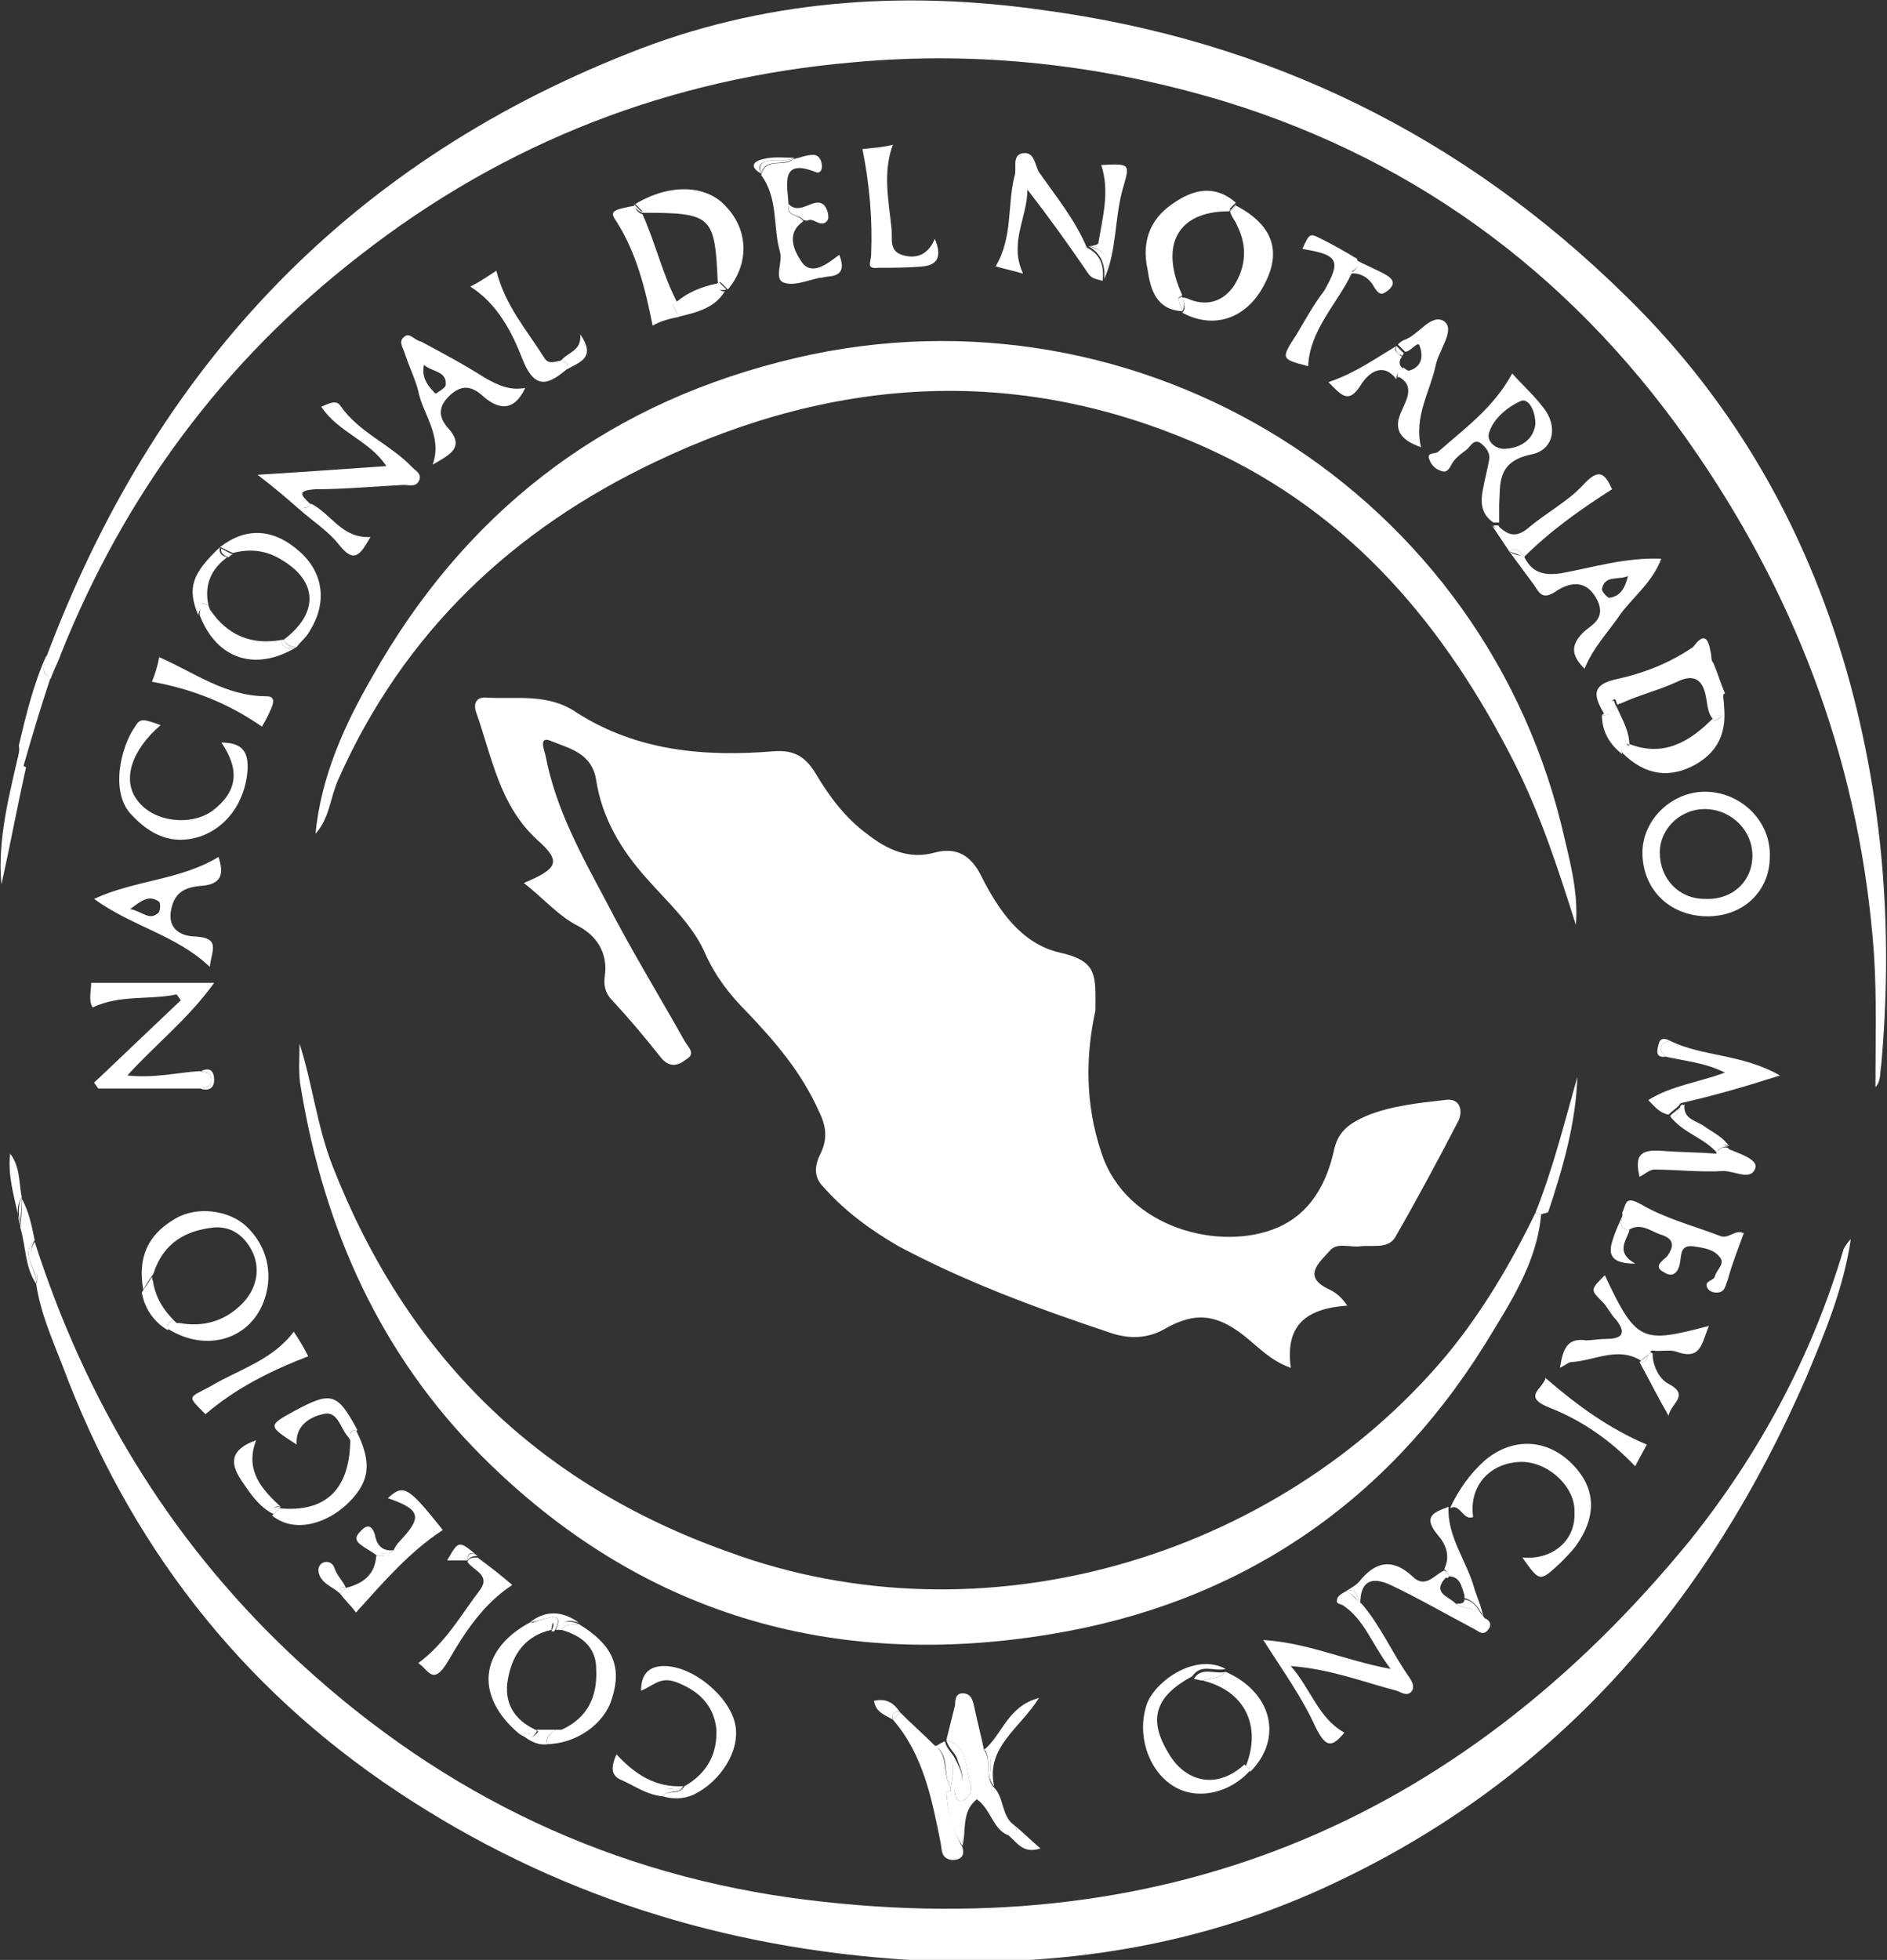 <?xml version="1.0" encoding="utf-8"?>
<!-- Generator: Adobe Illustrator 22.1.0, SVG Export Plug-In . SVG Version: 6.00 Build 0)  -->
<svg version="1.1" id="Layer_1" xmlns="http://www.w3.org/2000/svg" xmlns:xlink="http://www.w3.org/1999/xlink" x="0px" y="0px"
	 viewBox="0 0 130.4 135.4" style="enable-background:new 0 0 130.4 135.4;" xml:space="preserve">
<rect x="0" y="0" width="130.4" height="135.4" fill="#333333" stroke="none"/>
<style type="text/css">
	.st0{fill:#FFFFFF;}
</style>
<g>
	<path class="st0" d="M65.7,123.5c0,0.1,0,0.2,0,0.2c0.1,0,0.1,0,0.2-0.1C65.9,123.6,65.8,123.5,65.7,123.5z"/>
	<path class="st0" d="M113.9,93.6c0.1-0.1,0.2-0.1,0.2-0.2C114,93.4,113.9,93.5,113.9,93.6z"/>
	<path class="st0" d="M116.1,76.5c0.1-0.1,0.2-0.1,0.2-0.2C116.2,76.3,116.1,76.4,116.1,76.5z"/>
	<path class="st0" d="M127.9,47.4c-2.8-10.4-7.9-19.5-15.6-27C101.1,9.4,87.7,2.8,72.1,0.7c-9.8-1.4-19.5-0.7-28.7,3
		c-19.7,7.8-32.8,22-40.2,41.7c0.1,0.5-0.1,1.1,0.3,1.5c0.2-0.6,0.5-1.1,0.7-1.7c4.4-11,11.2-20.2,20.6-27.5
		C34.9,9.8,46.3,5.4,59,4.3C67.8,3.5,76.3,4.5,84.6,7c13.7,4.2,24.6,12.5,32.7,24.4c7.1,10.4,11.3,21.9,12.2,34.5
		c0.2,3.1,0.1,6.2,0.1,9.2c0.4-0.4,0.3-1,0.4-1.5C130.8,64.7,130.2,56,127.9,47.4z"/>
	<path class="st0" d="M116.8,106.4c-16.1,19.7-36.8,28.2-62.2,24.7c-13.4-1.9-24.9-7.7-34.7-17c-8.3-7.9-14-17.4-17.5-28.3
		c-0.7,1,0.5,1.9,0.1,2.9c0.3,2,1.1,3.8,1.8,5.6c4.6,12.3,12.2,22.2,23.2,29.5c10.7,7.1,22.5,10.8,35.3,11.6
		c10.3,0.6,20.2-0.9,29.6-5.4c15.4-7.3,25.7-19.4,32.4-34.8c1.3-3.1,2.6-6.2,3.1-9.6c-0.2,0.2-0.4,0.5-0.5,0.7
		C125.2,93.7,121.6,100.4,116.8,106.4z"/>
	<path class="st0" d="M3.2,45.3c-0.9,2-1.4,4.1-1.9,6.2c0.1,0.5-0.1,1,0.3,1.5c0.6-2.1,1.2-4.1,1.9-6.2h0
		C2.7,46.5,3.1,45.9,3.2,45.3z"/>
	<path class="st0" d="M3.2,45.3c-0.1,0.5-0.5,1.2,0.3,1.5h0C3.1,46.4,3.4,45.8,3.2,45.3z"/>
	<path class="st0" d="M1.4,51.6c-0.7,3.1-1.6,6.3-1.3,9.5c0.6-2.7,1.1-5.4,1.7-8.1c0,0,0,0,0,0C0.9,52.7,1.4,52.1,1.4,51.6z"/>
	<path class="st0" d="M1.7,53C1.7,53,1.7,53,1.7,53c-0.4-0.4-0.2-1-0.3-1.5C1.4,52.1,0.9,52.7,1.7,53z"/>
	<path class="st0" d="M2.4,85.7c-0.2-1-0.4-2-0.9-2.9c0,0.7,0,1.3-0.1,2c0,0,0,0,0,0c0,0,0,0,0,0c0.4,1.3,0.3,2.7,1.1,3.9
		c0,0,0,0,0,0C2.6,87.6,1.3,86.7,2.4,85.7z"/>
	<path class="st0" d="M2.4,85.7c-1.1,1,0.2,1.9,0.1,2.9c0,0,0,0,0,0C2.9,87.6,1.7,86.7,2.4,85.7z"/>
	<path class="st0" d="M1.5,82.7c-0.2-1-0.1-2.1-0.8-3c-0.2,1.7,0.4,3.3,0.7,5C1.2,84,1.1,83.4,1.5,82.7z"/>
	<path class="st0" d="M1.5,82.7c-0.3,0.6-0.2,1.3-0.1,2c0,0,0,0,0,0C1.4,84.1,1.5,83.4,1.5,82.7z"/>
	<path class="st0" d="M102.6,92.9c1.7-2.8,3.6-5.6,3.9-9c-0.1,0-0.3,0-0.4-0.1c0,0,0,0,0,0h0c-1.7,3.5-3.7,6.9-6.2,9.9
		c-11.7,13.9-32,20-49.6,13.5C37.1,102.5,28.1,93.6,23,80.6c-1.1-2.8-1.4-5.7-2.3-8.5c0,1-0.1,2.1,0.1,3.1
		c1.6,9.7,5.5,18.4,12.5,25.4c10.9,10.9,24.2,14.8,39.3,12.3C85.4,110.8,95.6,104.1,102.6,92.9z"/>
	<path class="st0" d="M25.7,46.8c-1.9,3.3-3.5,6.8-3.9,10.8c1-1.1,1-2.5,1.6-3.8c4.5-10.1,12-17.2,21.9-21.9
		c12.6-6,25.4-6.7,38.2-0.9c9.9,4.5,16.4,12.3,21.2,21.8c1.8,3.6,3,7.3,4.2,11.1c0.2-2.4-0.5-4.7-1-6.9c-5.9-23.8-30.2-38.2-54-32
		C41.4,28.2,32,35.6,25.7,46.8z"/>
	<path class="st0" d="M92.9,110C92.9,110,92.9,110,92.9,110c-0.2,0.1-0.5,0.3-0.5,0.5c-0.1,0.3,0.2,0.3,0.4,0.4c1.5,1,2,2.7,3.3,4.4
		c-3.2-0.6-5.7-1.8-8.8-2c1.4,2.2,2.7,4,3.6,6c0.7,1.4,1.1,1.5,2,0.4c-1.8-1-2.3-3-3.7-4.6c2.7,0.2,5,1.1,7.3,1.7
		c0.3,0.1,0.7,0.4,1,0.1c0.3-0.3,0.1-0.7-0.1-1c-1.2-1.7-2-3.6-3.3-5.1C93.6,110.5,93.4,109.9,92.9,110z"/>
	<path class="st0" d="M6.4,69.6c1.9-0.9,3.9-0.5,5.8-0.9c0.1,0.1,0.2,0.3,0.3,0.4c-2,1.9-4,3.8-6,5.7c0.1,0.1,0.2,0.3,0.3,0.4
		c2.3,0,4.7,0,7,0c0.4-0.1,0.9-0.1,0.8-0.7c-0.1-0.5-0.5-0.4-0.8-0.5c-1.6,0.1-3.1,0.5-5,0.3c2-2.2,4.2-3.9,6-6.4
		c-3.1,0-5.8,0-8.5,0C6.3,68.5,6.1,69.1,6.4,69.6z"/>
	<path class="st0" d="M18.3,89.7c0.6-1.8,0.1-3.7-1.3-5c-1.2-1.1-3.4-1.4-4.9-0.5c-1.9,1.1-2.6,2.7-2.2,4.9c0.2-0.4,0.5-0.8,0.7-1.1
		c0.7-2.2,2.3-3,4.2-3.2c1.3-0.1,2.2,0.7,2.7,1.8c0.5,1.2,0.2,2.5-0.8,3.5c-1.2,1.2-2.7,1.6-4.3,1.3c-0.3,0-0.6,0-0.8,0.4
		C14.3,93.5,17.4,92.5,18.3,89.7z"/>
	<path class="st0" d="M105.2,107.6c1.2,1.7,1.2,1.7,2.6,0.4c0.4-0.4,0.8-0.8,1.1-1.2c1.5-2.1,1.4-4.1-0.4-5.8
		c-1.7-1.6-4-1.7-5.9-0.1c-1,0.9-1.8,2-2.4,3.3c0.7-0.4,0.9,0.9,1.6,0.6c-0.3-2.1,1.1-3.7,3.2-3.8c1.9-0.1,3.9,1.7,3.8,3.5
		C108.9,106.4,107.3,107.8,105.2,107.6z"/>
	<path class="st0" d="M100.2,104.2C100.2,104.2,100.3,104.2,100.2,104.2C100.2,104.2,100.2,104.2,100.2,104.2L100.2,104.2z"/>
	<path class="st0" d="M9.4,50.1c-1.1,1.5-1.8,4.7-0.3,6.2c1.3,1.4,2.8,2.1,4.7,1.5c1.8-0.6,3.1-2.3,3.3-4.5c0.1-1.3-0.3-2-1.8-2
		c1.3,1.9,1.1,3.4-0.6,4.7c-1.5,1.1-4.1,0.8-5.2-0.7c-1.1-1.4-0.4-3.5,1.6-5.2C10,49.7,9.7,49.6,9.4,50.1z"/>
	<path class="st0" d="M27.9,23.3c-0.4,0.3,0,0.8,0.1,1.2c0.3,0.9,0.7,1.7,0.9,2.5c0.3,1.6,1.7,3.1,1,5.1c1.2-0.7,2.3-1.2,1-2.6
		c-0.5-0.6-0.7-1.3,0.1-2.1c0.8-0.8,1.5-0.8,2.3-0.1c1.1,1,2.2,1.2,3-0.5c-1.1,0.2-1.9-0.2-2.8-0.7c-1.4-0.9-2.9-1.7-4.4-2.5
		C28.6,23.5,28.3,22.9,27.9,23.3z M29.3,25.2c0.5,0.5,1.6,0.4,1.5,1.4c0,0.2-0.7,0.6-0.7,0.6C29.6,26.7,29.1,26.1,29.3,25.2z"/>
	<path class="st0" d="M20.7,35.2c0.3-0.1,0.5-0.2,0.8-0.3c-0.4-0.5-1.3-1,0.3-1.1c2,0,4.1-0.2,6.1-0.3c0.4,0,0.9,0.2,1.1-0.4
		c0.1-0.4-0.3-0.6-0.5-0.8c-1.5-1.6-3.7-2.4-5-4.3c-0.3-0.4-0.8-0.1-1.3,0.1c1.2,1.8,3.3,2.3,4.5,4.1c-2.9,0.2-5.6,0.4-8.9,0.6
		C19.1,33.8,19.9,34.5,20.7,35.2z"/>
	<path class="st0" d="M14.5,66.8c0.1-1.1,0.8-2-1-2.1c-0.5,0-1.9-0.2-1.7-1.7c0.2-1.3,0.9-1.7,2.1-1.8c1.4-0.1,1.6-0.8,1.2-2
		c-2.6,1.6-5.8,1.6-8.6,2.9C9.1,64,12.2,64.6,14.5,66.8z M11,62.3c0.1,0.1,0.1,0.7-0.1,0.8c-0.6,0.5-1-0.1-1.9-0.3
		C9.8,62.2,10.3,61.8,11,62.3z"/>
	<path class="st0" d="M68.8,18.4c0.7,0.2,1.2,0.3,1.9,0.5c-1-2.1,0.3-3.9,0.3-5.8c1.4,1.8,2.7,3.6,4,5.5c0.4,0.6,0.4,0.6,1.2,0.8
		c0.1-1-0.1-1.8-1.1-2.3c-0.8-1.9-2.1-3.5-3.3-5.2c-0.3-0.5-0.3-1.5-1.2-1.3c-0.7,0.2-0.3,1.1-0.5,1.6C69.6,14.2,70,16.4,68.8,18.4z
		"/>
	<path class="st0" d="M115.9,93.4c1.7,0.6,1.7-0.7,2.2-1.8c-4.6,1.2-5,1.2-7.2-3.5c-1,1-1,1-0.2,1.8c0.4,0.4,0.6,0.9,1,1.3
		c0.7,0.9,0.4,1.3-0.7,1.3c-0.5,0-1,0.1-1.4,0.1c-1.3-0.2-1.6,0.6-1.8,1.9c0.4-0.2,0.6-0.4,0.8-0.4c1.6-0.1,3.2-1.1,4.8-0.1
		c0.2-0.2,0.4-0.3,0.6-0.5c0-0.1,0.1-0.2,0.2-0.2h0h0C114.7,93.4,115.4,93.2,115.9,93.4z"/>
	<path class="st0" d="M119.4,88.4c0.3-1.1,0.7-2.1,1.1-3.2c-0.6-0.3-1,0.4-1.6,0.2c-1.8-0.7-3.8-1.2-5.5-2.2c-1.1-0.6-1-0.1-1.3,0.6
		c0.1,0.4-0.1,0.9,0.4,1.2c0.9-0.6,1.6,0.1,2.3,0.3c0.9,0.3,0.9,0.8,0.4,1.5c-0.3,0.3-1,0.7-0.2,1.1c0.6,0.4,1,0,1.1-0.7
		c0.1-0.5,0-1.2,0.9-1.1c0.7,0.1,1.4,0.2,1.8,0.7c0.5,0.5-0.2,0.9-0.3,1.4c-0.1,0.3-0.8,0.3-0.5,0.8c0.1,0.2,0.4,0.3,0.6,0.3
		C119.2,89.3,119.2,88.9,119.4,88.4z"/>
	<path class="st0" d="M67.1,123.4c0.1,0.3-0.2,0.9-0.6,1c-0.6,0.1-0.4-0.5-0.6-0.8c0,0-0.1,0-0.2,0.1c0.1,1.3,1,2.5,0.8,3.9
		c0,0,0,0,0,0c0.3-1.1-0.1-2.4,1-3.3c1,0.7,1.1,2.1,2.2,2.5c0.3-0.1,0.4-0.4,0.4-0.7c-0.9-0.6-0.7-1.9-1.4-2.6
		c-0.7-0.7-0.1-1.8-0.7-2.6h0c-0.2-1-0.5-2.1-0.7-3.1c-0.1-0.4-0.2-0.7-0.6-0.8c-0.6-0.1-0.7,0.3-0.7,0.8c-0.2,0.8-0.4,1.6-0.6,2.4
		C67,120.7,66.7,122.3,67.1,123.4z"/>
	<path class="st0" d="M56.4,11.9c0.3,0.1,0.4-0.2,0.4-0.4c0-0.4-0.2-0.8-0.6-0.8c-0.5,0-0.9,0.2-1.4,0.3c-0.6,0.6-1.9-0.2-2.2,1.1
		c1.2,1.6,0.8,3.6,1.3,5.3c0.2,0.7-0.4,1.8,0.2,2.1c0.7,0.3,1.6-0.1,2.5-0.3c0.2,0,0.5-0.1,0.7-0.1c1-0.1,1-0.7,0.7-1.5
		c-0.8,0.6-1.9,1.5-2.6,0.5c-0.4-0.6-1.2-1.9,0.1-2.8c-0.2-0.5-1.2-0.3-1-1.1l0,0c0,0,0,0,0,0C54.4,12.7,53.9,10.9,56.4,11.9z"/>
	<path class="st0" d="M45.8,124.1c0.7,0.2,1.4,0.2,2.1-0.1c1.9-0.9,3.3-3.1,2.9-4.9c-0.4-1.9-2.9-4-4.9-4c-1.1,0-1.6,0.6-1.6,1.7
		c0.8-0.3,1.3-1,2.4-0.6c1.6,0.6,2.6,1.6,2.8,3.2c0.1,1.7-0.6,3.1-2.2,4C46.9,124.1,46.1,123.6,45.8,124.1z"/>
	<path class="st0" d="M65.4,123.8c0.1,0,0.2-0.1,0.3-0.1c0-0.1,0-0.2,0-0.2c-0.6-0.9-0.1-2.2-1.1-2.9c-0.8-0.8-1.6-1.5-2.4-2.3
		c-0.2,0.2-0.3,0.3-0.5,0.5c2.1,2.4,2.7,5.5,3.3,8.5c0.1,0.5,0,1.1,0.8,1.2c0.6,0,0.9-0.3,0.7-0.9c0,0,0,0,0,0
		C65.8,126.4,65.5,125.2,65.4,123.8z"/>
	<path class="st0" d="M65.7,123.7c-0.1,0-0.2,0.1-0.3,0.1c0.1,1.3,0.3,2.6,1.1,3.7C66.7,126.2,65.9,125,65.7,123.7z"/>
	<path class="st0" d="M123,74.3c-2.6-1.5-5.4-1.3-7.6-2.4c-0.8,0.2-0.8,0.6-0.3,1.1c1.3,0.3,2.7,0.4,4.1,1.1
		c-1.9,0.7-3.7,0.9-5.3,1.9c0.5,0.5,0.8,0.9,1.4,1c0.2-0.2,0.5-0.4,0.7-0.6c0.1-0.1,0.1-0.2,0.2-0.2c0,0,0,0,0,0h0
		C118.4,75.7,120.5,75.1,123,74.3z"/>
	<path class="st0" d="M81.1,123.4c1.6,1,3.9,0.5,5.3-1.1c-0.1-0.1-0.2-0.2-0.4-0.4c-2.1,1.9-4.2,1-5.2-0.7c-1.5-2.4-1-4,1.6-5.4
		c0.6-0.9,1.5-0.3,2.3-0.5l0,0c-2-1.1-4.7,0.7-5.4,2.3C78.5,119.7,79.3,122.3,81.1,123.4z"/>
	<path class="st0" d="M59.6,10.3c0.5,2.5,0.7,4.9,0.6,7.3c0,0.5-0.4,1,0.5,0.9c1,0,2.1,0,3.1-0.1c1-0.1,1.3-0.7,0.8-1.9
		c-0.5,1.2-1.4,1.4-2.3,1.1c-0.9-0.3-0.6-1.2-0.7-1.9c-0.2-1.9-0.6-3.8,0.1-5.7C60.9,10.2,60.4,10.2,59.6,10.3z"/>
	<path class="st0" d="M24.6,111.4c1.9-2.1,3.7-4.2,6-5.7c-2.4-3-2.7-3.2-3.8-2.2c2.3,0.8,2.4,1.3,0.8,3c-0.2,0.2-0.3,0.4-0.4,0.6
		c-0.3,0.5-0.8,0.3-1.2,0.4h0c-0.1,1.3-0.9,1.9-2.1,2.2c-0.1,0.1-0.3,0.3-0.4,0.4C23.9,110.6,24.3,111,24.6,111.4z"/>
	<path class="st0" d="M97,23.5c-0.2,0.1-0.3,0.2-0.4,0.3h0c0.2,0.2,0.4,0.4,0.5,0.5c0.4,0,0.9-0.8,1-0.4c0.2,0.5,0.3,1.4-0.7,1.7
		c-0.3,0-0.6,0.1-0.8,0.4c1.2,0.6,0.6,1.6,0.3,2.3c-0.7,1.4-0.1,2.1,1.3,2.6c-0.5-2.1,0.6-3.8,1-5.6c0.2-1.1,1.4-2.5,0.6-3.1
		C98.9,21.6,98,23.2,97,23.5z"/>
	<path class="st0" d="M89.6,23.1c-1.1,1.7-1.1,1.7,0.8,2.2c0.1-2.5,2-4.3,3-6.4c0.1-0.3,0.2-0.7,0.4-1c-0.8-0.5-1.7-1-2.5-1.4
		c-0.8-0.4-0.8-0.4-1.3,0.7c2.5,0.4,2.7,0.8,1.5,2.9C90.8,21,90.2,22.1,89.6,23.1z"/>
	<path class="st0" d="M111.6,48.3c0.1,0.1,0.1,0.3,0.2,0.4c0.1-0.1,0.1-0.1,0.2-0.1c1.3-0.6,2.6-0.9,3.9-1.5c1.2-0.6,1.8-0.1,2,1.1
		c0.1,0.5,0.1,1.1,0.5,1.5c0.8-0.4,0.1-1.4,0.8-1.8c-0.3-0.7-0.5-1.4-0.8-2.1c-0.2-0.2-0.1-0.5-0.2-0.8c-0.2-1.2-0.6-1.1-1.2-0.3
		c-1.6,1.1-3.4,1.8-5.2,2.2c-2,0.4-1.6,1.3-0.9,2.5C111.2,49.2,111,48.5,111.6,48.3z"/>
	<path class="st0" d="M81.7,21.5c-0.1-0.3-0.2-0.6-0.3-0.9c0.1-0.1,0.2-0.1,0.3-0.2c-1.6-3.5-0.3-5.8,3.2-5.8c0,0,0.1,0,0.1-0.1
		c0,0,0-0.1,0-0.1c0.1-0.1,0.3-0.3,0.4-0.4c-1.5-1.3-3-0.9-4.4,0.1c-1.6,1.1-2.1,2.7-1.7,4.5C79.5,20,79.9,21.4,81.7,21.5z"/>
	<path class="st0" d="M16.1,38.2L16.1,38.2c1.2-0.3,2.3-0.2,3.4,0.5c2.5,1.5,2.5,3.7,0.1,5.5c0.2,0.4,0.6,0.5,0.9,0.5c0,0,0,0,0,0
		c0,0,0,0,0,0c0.3-0.4,0.7-0.7,0.9-1.1c1.2-1.9,1-4-0.7-5.5c-1.8-1.6-3.7-1.7-5.5-0.3C15.5,37.9,15.8,38.1,16.1,38.2z"/>
	<path class="st0" d="M85,14.6c0.1,0.4,0.4,0.7,0.5,1c0.7,1.4,0.6,2.8-0.2,4.1c-0.8,1.2-2,1.5-3.3,0.9c-0.1,0-0.2-0.1-0.3,0
		c0,0,0,0,0,0c0.1,0.3,0.3,0.7,0,1c2.2,1.2,4.5,0.4,5.7-2c1.2-2.3,0.5-4.1-2-5.4C85.3,14.4,85.2,14.5,85,14.6z"/>
	<path class="st0" d="M85,14.6c0.2-0.1,0.4-0.3,0.4-0.5C85.3,14.3,85.1,14.4,85,14.6C85,14.6,85,14.6,85,14.6z"/>
	<path class="st0" d="M81.7,20.5C81.7,20.5,81.7,20.5,81.7,20.5c-0.1,0-0.2,0.1-0.3,0.1c0.1,0.3,0.2,0.6,0.3,0.9
		C81.9,21.2,81.8,20.9,81.7,20.5z"/>
	<path class="st0" d="M100.6,110.8c-0.4-0.5-1.7-0.7-0.7-1.8c0-0.2,0-0.3-0.1-0.5c-0.7,0.3-1.3,1.3-2.2,0.4c-1.4-1.3-2.6-1-3.7,0.4
		c-0.3,0.3-0.7,0.5-1,0.7c0.8-0.4,0.9,0.3,1.1,0.8c0-1.6,0.8-1.9,2.1-1.3c1.9,0.9,3.8,2,5.7,3c0.4,0.2,0.7,0.6,1.1,0
		c0.2-0.3,0-0.6-0.3-0.7C102.1,111,101.2,111.2,100.6,110.8z"/>
	<path class="st0" d="M92.9,110L92.9,110c0.6,0,0.8,0.5,1.1,0.8C93.8,110.3,93.7,109.6,92.9,110z"/>
	<path class="st0" d="M44.4,14.7C44.4,14.7,44.4,14.7,44.4,14.7c4.8,0,5,0.2,5.2,4.8c0.1,0,0.1,0,0.2,0c0.2,0.2,0.3,0.3,0.5,0.5h0
		c1.5-1.8,1.4-4.1-0.1-5.7c-1.4-1.6-4-1.6-6.3-0.2c0.2,0.2,0.3,0.3,0.5,0.5C44.3,14.6,44.4,14.7,44.4,14.7z"/>
	<path class="st0" d="M10.5,47.1c2.8,0.5,5.3,1.5,7.6,3.1c0.3-0.5,0.5-0.9,0.7-1.4c0.1-0.3,0.2-0.7-0.4-0.7c-2.8,0-4.9-1.6-7.4-2.7
		C10.9,46,10.7,46.6,10.5,47.1z"/>
	<path class="st0" d="M31,114.7c1.1-1.9,2.4-3.9,4.4-5.2c-0.8-0.7-1.6-1.3-2.4-1.9c-0.3,0-0.6,0-0.7,0.3c0.4,0.6,1.6,0.9,0.9,1.9
		c-1.3,1.7-2.4,3.7-4.3,5.1C29.6,115.3,29.9,116.6,31,114.7z"/>
	<path class="st0" d="M21.3,93.7c-0.3-0.6-0.6-1.1-1-1.7c-1.5,2-3.8,2.6-5.8,3.8c-1.5,0.8-1.6,0.6-0.3,1.9
		C16.3,95.9,18.7,94.7,21.3,93.7z"/>
	<path class="st0" d="M37.6,24.7c-1.2-1.9-2.7-3.6-3.3-6c-0.6,0.4-1.2,0.8-1.8,1.1c1.9,1.2,2.9,3.2,3.6,5c0.9,2.3,1.9,1.7,3.2,0.6
		c-0.2-0.2-0.3-0.3-0.5-0.5C38.3,25,37.9,25.2,37.6,24.7z"/>
	<path class="st0" d="M46.9,21.9c-0.1-0.3-0.3-0.5-0.4-0.8c0.1-0.1,0.2-0.1,0.3-0.2c-1-1.9-1.5-4.1-2.4-6.1
		c-0.3-0.1-0.5-0.3-0.5-0.6c-1.6,0.3-1.8,0.4-1.3,1.1c1.4,2.2,2,4.7,2.5,7.2C45.6,22.2,46.3,22,46.9,21.9z"/>
	<path class="st0" d="M44.4,14.7c0,0,0-0.1-0.1-0.1c-0.2-0.2-0.3-0.3-0.5-0.5C43.9,14.4,44.1,14.6,44.4,14.7z"/>
	<path class="st0" d="M103.1,36.3L103.1,36.3c0.4,0.6,0.8,1.2,1.2,1.8c0.5-0.3,0.8,0,1,0.4h0c1.8-1.8,3.9-3.3,6.1-4.7
		c-0.5-1.1-0.9-1.5-2-0.3c-1,1.1-2.5,1.9-3.7,2.9c-0.9,0.8-1.5,0.6-2.2-0.1C103.4,36.5,103.3,36.5,103.1,36.3z"/>
	<path class="st0" d="M113.8,99.8c-2.6-1.1-4.8-2.7-7-4.6c-0.2,0.8-1.7,1.3,0.4,2.1c2,0.8,4,2.1,5.8,4
		C113.3,100.7,113.6,100.2,113.8,99.8z"/>
	<path class="st0" d="M118.5,49.8c-0.1,0-0.1-0.1-0.2-0.1c0,0,0,0,0,0c-1.6,1.6-3.4,2.6-5.7,1.7c0,0,0,0.1,0,0.1
		c-0.2,0.2-0.3,0.3-0.5,0.5c1.6,1.6,3.3,1.8,5.1,0.8c1.7-1,2.3-2.5,1.8-4.9C119,48.6,119.4,49.5,118.5,49.8z"/>
	<path class="st0" d="M118.3,49.7c0,0,0.1,0.1,0.2,0.1c1-0.4,0.5-1.3,0.6-1.9C118.4,48.3,119.1,49.3,118.3,49.7z"/>
	<path class="st0" d="M24.1,103.8c1.5-1.5,1.6-2.8,0.5-5c-0.3,0.2-0.4,0.5-0.4,0.9c0,0,0,0,0,0c0,0,0,0,0,0
		c-0.1,3.3-1.8,4.8-4.9,4.5c-0.2,0.2-0.3,0.3-0.5,0.5C20.4,106,22.7,105.2,24.1,103.8z"/>
	<path class="st0" d="M118.6,79.7L118.6,79.7c-1.3-0.1-2.6-0.1-3.9-0.2c-1.5-0.1-1.7,0.5-1.4,1.8c0.4-0.2,0.7-0.5,1-0.5
		c1.6,0,3.2,0.2,4.8,0.1c0.8,0,1.9,0.7,2.2-0.2c0.2-0.6-1.1-1-1.8-1.3c0,0-0.1-0.1-0.1-0.1C119.1,79.2,118.8,79.3,118.6,79.7z"/>
	<path class="st0" d="M83.1,116.1c2.9,0.7,4.1,3.1,3,5.9c0.2,0.1,0.3,0.2,0.3,0.4c2.3-2.3,1.5-5.5-1.7-6.9
		C84.3,116,83.6,115.9,83.1,116.1z"/>
	<path class="st0" d="M86.1,122C86.1,122,86.1,122,86.1,122c0.1,0.2,0.2,0.3,0.3,0.4C86.4,122.2,86.2,122,86.1,122z"/>
	<path class="st0" d="M82.5,116c0.2,0,0.4,0.1,0.6,0.1c0.5-0.2,1.2-0.1,1.6-0.6C84,115.7,83,115.1,82.5,116z"/>
	<path class="st0" d="M19.5,44.5c0-0.1,0-0.2,0-0.3c-2.1,0.4-3.8-0.3-5-2.1c-0.5-0.3-0.7-0.2-0.7,0.4c0,0,0,0,0,0c0,0,0,0,0,0
		c1.2,3.1,3.9,3.9,6.7,2.2C20.1,44.8,19.8,44.9,19.5,44.5z"/>
	<path class="st0" d="M19.6,44.2c0,0-0.1,0-0.1,0c0,0.1,0,0.2,0,0.3c0.3,0.4,0.6,0.3,1,0.2c0,0,0,0,0,0
		C20.1,44.7,19.8,44.6,19.6,44.2z"/>
	<path class="st0" d="M76.3,19.3c0.9-2,0.7-4.2,1.3-6.3c0.5-1.7,0.5-1.7-1.5-1.6c0.6,1.8,0.1,3.6-0.2,5.4c0,0.1-0.4,0.2-0.6,0.2
		C76.5,17.3,76.7,18.2,76.3,19.3z"/>
	<path class="st0" d="M76.3,19.3c0.4-1.1,0.3-2-1.1-2.3C76.1,17.5,76.4,18.3,76.3,19.3z"/>
	<path class="st0" d="M24.7,98.8c-1.4-2.6-1.8-2.7-4.4-1.3c-1.8,1-1.8,1,0.2,2.3c-0.1-1.3,0.9-1.9,1.8-2.1c1-0.3,1.2,0.9,1.7,1.5
		c0.1,0.1,0.2,0.3,0.3,0.5C24.2,99.2,24,98.8,24.7,98.8z"/>
	<path class="st0" d="M24.7,98.8c-0.7,0-0.5,0.5-0.4,0.9c0,0,0,0,0,0C24.3,99.3,24.4,99,24.7,98.8z"/>
	<path class="st0" d="M100.2,104.2C100.2,104.2,100.2,104.2,100.2,104.2L100.2,104.2C100.2,104.2,100.2,104.2,100.2,104.2z"/>
	<path class="st0" d="M99.4,106.1c0.6,0.7,0.8,1.5,0.4,2.3c0.1,0.1,0.2,0.2,0.3,0.4c0,0,0,0.1,0,0.1c0.8,0,0.9,0.7,1.1,1.3
		c0,0.1,0,0.1,0,0.2c0.7,0.2,1,0.7,1.3,1.3c-0.1-0.6-0.4-1.3-0.6-1.9c-0.5-1.9-1.9-3.6-1.8-5.7C99,104.5,98.3,104.8,99.4,106.1z"/>
	<path class="st0" d="M101.2,110.5c0,0.3-0.3,0.3-0.6,0.3c0.6,0.4,1.5,0.2,1.9,1C102.2,111.2,101.9,110.6,101.2,110.5z"/>
	<path class="st0" d="M100.1,109c0,0,0-0.1,0-0.1c0-0.2-0.1-0.3-0.3-0.4c0,0.2,0,0.3,0.1,0.5C99.9,109,100,109,100.1,109z"/>
	<path class="st0" d="M106.5,83.9c0.2-0.1,0.5-0.1,0.5-0.2c1-3,1.9-6.1,2-9.3c-0.9,3.2-1.7,6.4-2.9,9.4
		C106.2,83.8,106.3,83.8,106.5,83.9z"/>
	<path class="st0" d="M106.5,83.9c-0.1-0.1-0.3-0.1-0.4-0.1c0,0,0,0,0,0C106.2,83.9,106.3,83.9,106.5,83.9z"/>
	<path class="st0" d="M97,25.5c-0.3-0.2-0.4-0.5-0.1-0.9c-0.1,0-0.1,0-0.2-0.1c-0.2-0.2-0.4-0.3-0.2-0.6c-1.5,0.9-2.9,1.9-4.7,2.5
		c0.9,0.9,1.4,1.6,2.3,0.1c0.4-0.6,1.4-1.6,2.4-0.3C96.5,25.7,96.8,25.6,97,25.5z"/>
	<path class="st0" d="M97.4,25.7c-0.1-0.1-0.3-0.2-0.4-0.3c-0.2,0.1-0.5,0.3-0.4,0.7C96.8,25.8,97.1,25.8,97.4,25.7z"/>
	<path class="st0" d="M96.7,24.5c0.1,0,0.1,0,0.2,0.1c0-0.1,0.1-0.1,0.1-0.2c-0.2-0.2-0.4-0.4-0.5-0.5h0
		C96.4,24.2,96.5,24.3,96.7,24.5z"/>
	<path class="st0" d="M65.7,123.5c0.1,0,0.1,0.1,0.2,0.2c1-0.5,0.5-1.4,0.1-2.2c-0.2-0.4-0.6-0.7-0.7-1.2c-0.3,0.1-0.5,0.3-0.8,0.4
		C66.2,121,65.9,122.3,65.7,123.5z"/>
	<path class="st0" d="M65.9,123.6c0.2,0.3,0,0.9,0.6,0.8c0.4-0.1,0.7-0.7,0.6-1c-0.4-1.2-0.1-2.7-1.7-3.2c0.1,0.5,0.5,0.8,0.7,1.2
		C66.4,122.3,66.9,123.1,65.9,123.6z"/>
	<path class="st0" d="M65.7,123.5c0.2-1.2,0.5-2.4-1.1-2.9C65.7,121.3,65.1,122.6,65.7,123.5z"/>
	<path class="st0" d="M18.9,104.6c-0.1-0.4,0.1-0.6,0.5-0.5c-1.3-1.2-2.5-2.5-1.7-4.6c-1.7,0.6-1.9,1.5-1,2.8
		C17.3,103.2,17.9,104.1,18.9,104.6z"/>
	<path class="st0" d="M18.9,104.6c0.2-0.2,0.3-0.3,0.5-0.5C18.9,104.1,18.8,104.2,18.9,104.6z"/>
	<path class="st0" d="M20.7,35.2c0.9,0.8,2,1.5,2.7,2.4c1.1,1.4,1.5,0.7,2.2-0.5c-2,0.1-2.7-1.6-4.1-2.3C21.3,35.2,21,35,20.7,35.2z
		"/>
	<path class="st0" d="M21.5,34.8c-0.3,0.1-0.5,0.2-0.8,0.3C21,35,21.3,35.2,21.5,34.8z"/>
	<path class="st0" d="M68.7,123.4c-0.6-2.7,1.8-4,3.1-6.1c-2.2,0.6-2.5,2.5-3.8,3.6C69,121.5,68,122.7,68.7,123.4z"/>
	<path class="st0" d="M68.7,123.4c-0.7-0.7,0.3-1.9-0.7-2.6h0C68.6,121.6,68,122.7,68.7,123.4z"/>
	<path class="st0" d="M43,123c0.9,0.4,1.7,1,2.8,1.1c0.1-1,1.1-0.1,1.4-0.7c-1.9,0.1-3.3-0.8-4.6-2.2C42.2,122.1,42.2,122.7,43,123z
		"/>
	<path class="st0" d="M45.8,124.1c0.3-0.5,1.2-0.1,1.4-0.7C46.9,124,45.8,123.1,45.8,124.1z"/>
	<path class="st0" d="M14.4,41.8c-0.3-1.4,0.2-2.5,1.3-3.3c-0.3-0.1-0.6-0.2-0.5-0.7c-1.9,1.8-2.3,2.8-1.5,4.7
		C13.5,41.7,13.9,41.6,14.4,41.8z"/>
	<path class="st0" d="M15.8,38.5c0.1-0.1,0.2-0.2,0.3-0.2c-0.3-0.1-0.6-0.3-0.8-0.4C15.2,38.2,15.5,38.4,15.8,38.5z"/>
	<path class="st0" d="M14.5,42.1c0-0.1-0.1-0.2-0.1-0.3c-0.6-0.2-0.9-0.1-0.7,0.7c0,0,0,0,0,0C13.8,42,14,41.9,14.5,42.1z"/>
	<path class="st0" d="M113.9,93.6c-0.1,0.2-0.1,0.6-0.6,0.5c0.6,1.1,1.2,2.3,2,3.7c0.2-0.9,1.5-1.4,0-2.2c-0.6-0.3-1.1-1.2-1.1-2.1
		h0C114.1,93.4,114,93.5,113.9,93.6z"/>
	<path class="st0" d="M113.9,93.6c-0.2,0.2-0.4,0.3-0.6,0.5C113.8,94.2,113.8,93.8,113.9,93.6z"/>
	<path class="st0" d="M116.1,76.5c-0.2,0.3-0.2,0.8-0.7,0.6c0.9,1.2,2.4,1.5,3.3,2.6c0-0.6,0.2-0.8,0.8-0.5c-0.4-0.6-1-0.9-1.6-1.3
		c-0.6-0.5-1.6-0.5-1.5-1.6c0,0,0,0,0,0C116.2,76.4,116.2,76.4,116.1,76.5z"/>
	<path class="st0" d="M116.1,76.5c-0.2,0.2-0.5,0.4-0.7,0.6C115.9,77.3,115.9,76.8,116.1,76.5z"/>
	<path class="st0" d="M118.6,79.7L118.6,79.7c0.1-0.3,0.4-0.5,0.8-0.5C118.9,78.9,118.6,79,118.6,79.7z"/>
	<path class="st0" d="M49.5,19.7c0-0.1,0-0.1,0-0.1c-1,0.2-2,0.6-2.8,1.3c0,0,0,0,0,0c0.1,0.3,0.3,0.6,0.1,1
		c1.3-0.3,2.6-0.6,3.3-1.8C49.9,20.2,49.7,20,49.5,19.7z"/>
	<path class="st0" d="M49.5,19.6c0,0.1,0,0.1,0,0.1c0.1,0.3,0.3,0.4,0.7,0.3c-0.2-0.2-0.3-0.3-0.5-0.5
		C49.6,19.5,49.6,19.6,49.5,19.6z"/>
	<path class="st0" d="M46.8,20.9C46.8,20.9,46.8,20.9,46.8,20.9c-0.1,0-0.2,0.1-0.3,0.2c0.1,0.3,0.3,0.5,0.4,0.8
		C47.1,21.5,46.9,21.2,46.8,20.9z"/>
	<path class="st0" d="M93.3,18.9c0.8-0.1,1.4,0.4,1.7,1c0.4,0.6,0.6,0.4,1,0.1c0.4-0.4,0.3-0.7-0.2-1c-0.7-0.4-1.5-0.7-2.2-1.1
		C94.1,18.4,93.7,18.6,93.3,18.9z"/>
	<path class="st0" d="M93.7,17.8c-0.1,0.3-0.2,0.7-0.4,1C93.7,18.6,94.1,18.4,93.7,17.8z"/>
	<path class="st0" d="M12,91.2c-0.7-0.7-1.2-1.5-1.4-2.5c-0.1,0.3-0.3,0.6-0.8,0.6c0.2,1.1,0.8,2,1.8,2.6
		C11.5,91.5,11.7,91.3,12,91.2z"/>
	<path class="st0" d="M12.3,91.5c-0.1-0.1-0.2-0.2-0.3-0.3c-0.3,0.1-0.5,0.3-0.4,0.7C11.7,91.6,12,91.5,12.3,91.5z"/>
	<path class="st0" d="M10.6,88.7c0-0.2-0.1-0.3-0.1-0.5c-0.2,0.4-0.5,0.7-0.7,1.1C10.3,89.4,10.5,89.1,10.6,88.7z"/>
	<path class="st0" d="M112.2,83.8c-0.3,0.7-0.6,1.3-0.8,2c-0.3,1,0.1,1.5,1.6,1.5c-1.4-0.8-0.6-1.6-0.4-2.3
		C111.7,84.8,112.1,84.3,112.2,83.8z"/>
	<path class="st0" d="M112.2,83.8c-0.1,0.5-0.5,1,0.4,1.2C112.1,84.7,112.3,84.2,112.2,83.8z"/>
	<path class="st0" d="M55.5,15.2c0.1,0,0.2,0.1,0.4,0c0.4-0.1,0.9,0.6,1.3,0c0.1-0.2,0-0.6-0.1-0.8c-0.3-0.6-0.8-0.4-1.3-0.2
		c-0.5,0.2-0.9,0.3-1.3-0.1C54.4,14.8,55.6,14.5,55.5,15.2z"/>
	<path class="st0" d="M55.5,15.2c0.1-0.8-1.1-0.4-1-1.1l0,0C54.3,15,55.3,14.8,55.5,15.2z"/>
	<path class="st0" d="M27.2,107.1c-0.9,0.1-1.2-0.5-1.3-1.1c-0.2-0.6-0.5-0.7-0.9-0.3c-0.3,0.3-0.6,0.6-0.1,1
		c0.4,0.3,0.8,0.5,1.2,0.8C26.4,107.1,26.9,107.5,27.2,107.1z"/>
	<path class="st0" d="M27.2,107.1c-0.3,0.4-0.9,0-1.2,0.4h0C26.5,107.4,27,107.6,27.2,107.1z"/>
	<path class="st0" d="M112.4,51.4c0.1,0,0.1,0,0.2,0.1c0-1-0.5-1.8-0.9-2.7c-0.3,0.3-0.5,0.7-1,0.6c0,1.1,0.5,2,1.4,2.7
		C112,51.7,112.2,51.5,112.4,51.4z"/>
	<path class="st0" d="M111.7,48.8c-0.1-0.1-0.1-0.3-0.2-0.4c-0.6,0.1-0.4,0.8-0.8,1C111.3,49.5,111.5,49,111.7,48.8z"/>
	<path class="st0" d="M112.6,51.5c-0.1,0-0.1,0-0.2-0.1c-0.3,0.1-0.4,0.3-0.3,0.6C112.3,51.9,112.4,51.7,112.6,51.5
		C112.6,51.5,112.6,51.5,112.6,51.5z"/>
	<path class="st0" d="M14.6,74.5c0.1,0.6-0.4,0.6-0.8,0.7c0.6,0.2,1,0,1-0.6c0-0.6-0.3-0.9-0.9-0.6C14.1,74.1,14.5,74,14.6,74.5z"/>
	<path class="st0" d="M23.5,110.1c-0.1-0.4,0.1-0.5,0.4-0.4c-0.2-0.5-0.6-0.8-0.8-1.4c-0.2-0.6-1.1-0.5-1.1,0.2
		C22.1,109.4,23,109.6,23.5,110.1z"/>
	<path class="st0" d="M23.5,110.1c0.1-0.1,0.3-0.3,0.4-0.4C23.6,109.6,23.4,109.7,23.5,110.1z"/>
	<path class="st0" d="M38.7,25c0.4-0.1,0.6,0.1,0.5,0.5c0.9-0.5,2-0.8,0.9-2.4C40.2,24.3,39.2,24.3,38.7,25z"/>
	<path class="st0" d="M38.7,25c0.2,0.2,0.3,0.3,0.5,0.5C39.3,25.1,39.1,24.9,38.7,25z"/>
	<path class="st0" d="M33,107.5c-1.3-1.1-1.3-1.1-2.1,0.3c0.5,0,1,0,1.4,0C32.3,107.2,32.6,107.2,33,107.5z"/>
	<path class="st0" d="M33,107.5c-0.4-0.3-0.7-0.2-0.7,0.3C32.5,107.5,32.8,107.5,33,107.5z"/>
	<path class="st0" d="M69.7,126.8c0.6,0.5,1,1.3,2.2,0.9c-0.7-0.6-1.2-1.1-1.8-1.6C70.4,126.6,70.3,126.8,69.7,126.8z"/>
	<path class="st0" d="M69.7,126.8c0.6,0.1,0.7-0.2,0.4-0.7C70,126.4,70,126.6,69.7,126.8z"/>
	<path class="st0" d="M62.2,118.3c-0.4-0.6-0.9-1-1.8-0.8c0.1,0.8,0.8,1,1.3,1.3C61.6,118.4,61.8,118.2,62.2,118.3z"/>
	<path class="st0" d="M61.7,118.8c0.2-0.2,0.3-0.3,0.5-0.5C61.8,118.2,61.6,118.4,61.7,118.8z"/>
	<path class="st0" d="M115.4,71.9c-0.4-0.2-0.7-0.2-0.8,0.3c-0.1,0.4-0.2,0.9,0.5,0.8C114.6,72.5,114.6,72.1,115.4,71.9z"/>
	<path class="st0" d="M53.2,11.1c0.6-0.1,1.1,0.1,1.7-0.2c-0.7,0-1.5-0.1-2.2,0.1c-0.8,0.2-0.8,0.6-0.1,1
		C52.3,11.4,52.6,11.2,53.2,11.1z"/>
	<path class="st0" d="M54.9,10.9c-0.5,0.3-1.1,0.1-1.7,0.2c-0.6,0.1-0.8,0.3-0.6,0.9C52.9,10.8,54.2,11.6,54.9,10.9z"/>
	<path class="st0" d="M73.2,65.8c-2.6-0.6-4.2-2.9-5.4-5.3c-0.7-1.4-1.7-2-3.2-1.6c-1.8,0.5-3.3-0.2-4.7-1.3
		c-1.5-1.1-2.6-2.6-3.5-4.1c-0.7-1.2-1.5-1.7-2.9-1.6c-4.8,0.4-9.5,0-13.7-2.7c-1.9-1.3-4.1-0.9-6.1-1c-0.8-0.1-1,0.4-0.8,1
		c1.1,3.1,1.6,6.4,4.2,8.8c1.7,1.5,1.5,2-0.9,3c1.4,1.1,2.4,2.3,3.8,3c1.3,0.7,2,1.9,1.8,3.4c-0.1,0.6,0,1.2,0.5,1.7
		c1.2,1.3,2.3,2.6,3.4,4c0.6,0.7,1.2,0.5,1.7,0.1c0.7-0.4,0.2-0.8-0.1-1.3c-1.8-3.2-3.7-6.3-5.4-9.6c-1.7-3.2-3.5-6.4-4.2-10.1
		c-0.1-0.4-0.5-1.4,0.4-1c1.2,0.5,2.8,0.8,3.1,2.7c0.4,2.6,1.7,4.8,3.5,6.8c1.4,1.6,3.1,3.1,4,5.1c0.7,1.6,1.7,2.9,2.9,4.1
		c2,2.1,3.8,4.2,5,6.9c0.5,1,0.6,1.9,0.1,2.9c-0.4,0.8-0.5,1.6,0.2,2.3c1.5,1.7,3.3,3,5.2,4.1c4.7,2.5,9.6,4.3,14.7,6
		c1.2,0.4,2.5,0.4,3.7-0.3c2.1-1.2,3.6-1,5.5,0.5c1,0.8,1.8,1.7,3.2,2.2c-0.4-2.9,1-4.1,3.9-4.3c-0.4-0.6-0.8-0.9-1.2-1.1
		c-2-0.9-0.7-1.9,0-2.7c0.5-0.6,1.4-0.2,2.1-0.3c0.8-0.1,1.9,0.2,2.4-0.6c1.5-2.6,3-5.4,4.4-8.1c0.3-0.7,0.1-1.6-1-1.4
		c-1.8,0.2-3.7,0.4-5.4,1.1c-1.1,0.5-1.9,1-2.2,2.3c-0.5,2.3-1.6,4.4-3.9,5.4c-3.9,1.7-10.5,0.1-12.2-5.2c-1.1-3.3-1.1-6.6-0.4-9.8
		C75.7,67.4,75.9,66.4,73.2,65.8z"/>
	<path class="st0" d="M105.8,31.4c1.6-0.3,1.9-2,0.8-3.3c-0.6-0.8-1.4-1.5-2.1-2.3c-1.3,2.4-3.3,3.8-5.1,5.4c-0.2,0.2-0.9,0-0.6,0.6
		c0.1,0.3,0.4,0.6,0.7,0.7c0.4,0.2,0.6,0,0.8-0.4c0.2-0.4,0.6-0.7,1-1c0.3-0.2,0.5-0.8,1-0.5c0.4,0.3,0.7,0.7,0.6,1.2
		c-0.1,0.6-0.3,1.3-0.4,1.9c-0.2,0.9-0.2,1.8,0.7,2.4h0c0.1,0,0.3,0,0.4,0h0c0-0.4,0-0.8,0-1.3C103.7,33.5,103.4,31.9,105.8,31.4z
		 M102.9,29.9c0.3-1,1.3-1.8,2.2-2.2c0.5-0.2,1,0.6,1,1.6c-0.1,0.9-0.8,1.6-2,1.7C103.4,31.1,102.7,30.5,102.9,29.9z"/>
	<path class="st0" d="M103.6,36.3c-0.1,0-0.3,0-0.4,0C103.3,36.5,103.4,36.5,103.6,36.3z"/>
	<path class="st0" d="M104.3,38.1c0.6,0.8,1.1,1.5,1.7,2.3c0.4,0.6,0.6,1.1,1.6,0.4c0.8-0.5,2-0.9,2.8,0.7c0.6,1.3-0.5,1.7-1,2.2
		c-0.9,0.9-0.8,1.6,0.1,2.5c0.6-1.5,1.7-2.6,2.5-3.8c0.9-1.2,2.2-2.2,2.8-3.8c-2.5-0.1-4.7,0.6-6.9,1c-1.3,0.2-2.1-0.1-2.6-1.2h0
		C105,38.4,104.6,38.3,104.3,38.1z M112.5,39.8c-0.2,0.8-0.5,1.4-1.3,1.5c-0.1,0-0.5-0.4-0.5-0.6C110.9,39.7,111.8,40.1,112.5,39.8z
		"/>
	<path class="st0" d="M104.3,38.1C104.3,38.1,104.3,38.1,104.3,38.1c0.3,0.1,0.7,0.2,1,0.4C105.1,38.1,104.8,37.8,104.3,38.1z"/>
	<path class="st0" d="M86,122C86,122,86,122,86,122C86.1,122,86.1,122,86,122C86.1,122,86,122,86,122z"/>
	<path class="st0" d="M19.5,44.2c0,0,0.1,0,0.1,0C19.5,44.2,19.5,44.2,19.5,44.2C19.5,44.2,19.5,44.2,19.5,44.2z"/>
	<g>
		<path class="st0" d="M40,112.2c-0.4,0.1-0.9-0.1-1.2,0.4c1.4,0.4,2.4,1.2,2.4,2.7c0.1,1.9-0.6,3.4-2.4,4.2c-0.4,0.3-0.7,0.7-1.1,1
			c2.1,0,4.1-1.4,4.6-3.2C43,115.1,42.3,113.6,40,112.2z"/>
		<path class="st0" d="M37,119.5c-1.5-0.7-2.2-1.9-1.9-3.5c0.3-1.7,1.2-3,3-3.4c0-0.3,0.3-0.7-0.3-0.6c-0.4,0.1-0.8,0.1-1.2,0.1h0h0
			c0,0,0,0,0,0c-3.5,1.9-3.8,5.1-0.7,7.7C36.3,119.8,36.8,119.9,37,119.5z"/>
		<path class="st0" d="M37.8,111.8c0.9-0.3,0.9,0.2,0.6,0.8c0.1,0,0.3,0,0.4,0c0-0.1,0-0.2,0-0.3c0.4-0.5,0.8-0.3,1.2-0.2
			c-1.1-0.8-2.3-0.9-3.4,0h0C37,112,37.4,111.9,37.8,111.8z"/>
		<path class="st0" d="M38.7,112.3c0,0.1,0,0.2,0,0.3c0,0,0.1,0,0.1,0c0.3-0.5,0.8-0.3,1.2-0.4C39.5,112,39.1,111.9,38.7,112.3z"/>
		<path class="st0" d="M37.8,111.8c-0.4,0.1-0.8,0.2-1.2,0.4c0.4,0,0.8-0.1,1.2-0.1c0.7-0.1,0.4,0.3,0.3,0.6c0.1,0,0.1,0,0.2,0
			C38.7,112,38.7,111.5,37.8,111.8z"/>
		<path class="st0" d="M38.4,119.5c-0.4,0-0.9,0-1.3,0c0,0,0,0.1,0.1,0.1c-0.3,0.5-0.7,0.5-1.2,0.2c0.5,0.4,1.1,0.8,1.8,0.7h0
			C37.7,120,38,119.8,38.4,119.5z"/>
		<path class="st0" d="M38.4,119.5c-0.3,0.2-0.7,0.5-0.6,1c0.4-0.3,0.7-0.7,1.1-1C38.7,119.5,38.5,119.5,38.4,119.5z"/>
		<path class="st0" d="M37.1,119.6c0,0,0-0.1-0.1-0.1c0,0,0,0,0,0c-0.3,0.4-0.7,0.3-1.1,0.3C36.4,120.1,36.8,120.2,37.1,119.6z"/>
		<path class="st0" d="M37,119.5C37,119.5,37,119.5,37,119.5C37,119.5,37,119.5,37,119.5C37,119.5,37,119.5,37,119.5z"/>
	</g>
	<g>
		<path class="st0" d="M118,54.7c-2.4-0.1-4.5,1.9-4.5,4.2c0,2.5,1.8,4.3,4.3,4.4c2.6,0.1,4.5-1.7,4.5-4.1
			C122.4,56.8,120.4,54.8,118,54.7z M117.8,62.1c-1.8,0-3.1-1.4-3.1-3.2c0-1.7,1.5-3.1,3.3-3c1.7,0.1,3.1,1.5,3.1,3.2
			C121.1,60.9,119.7,62.2,117.8,62.1z"/>
	</g>
</g>
</svg>
